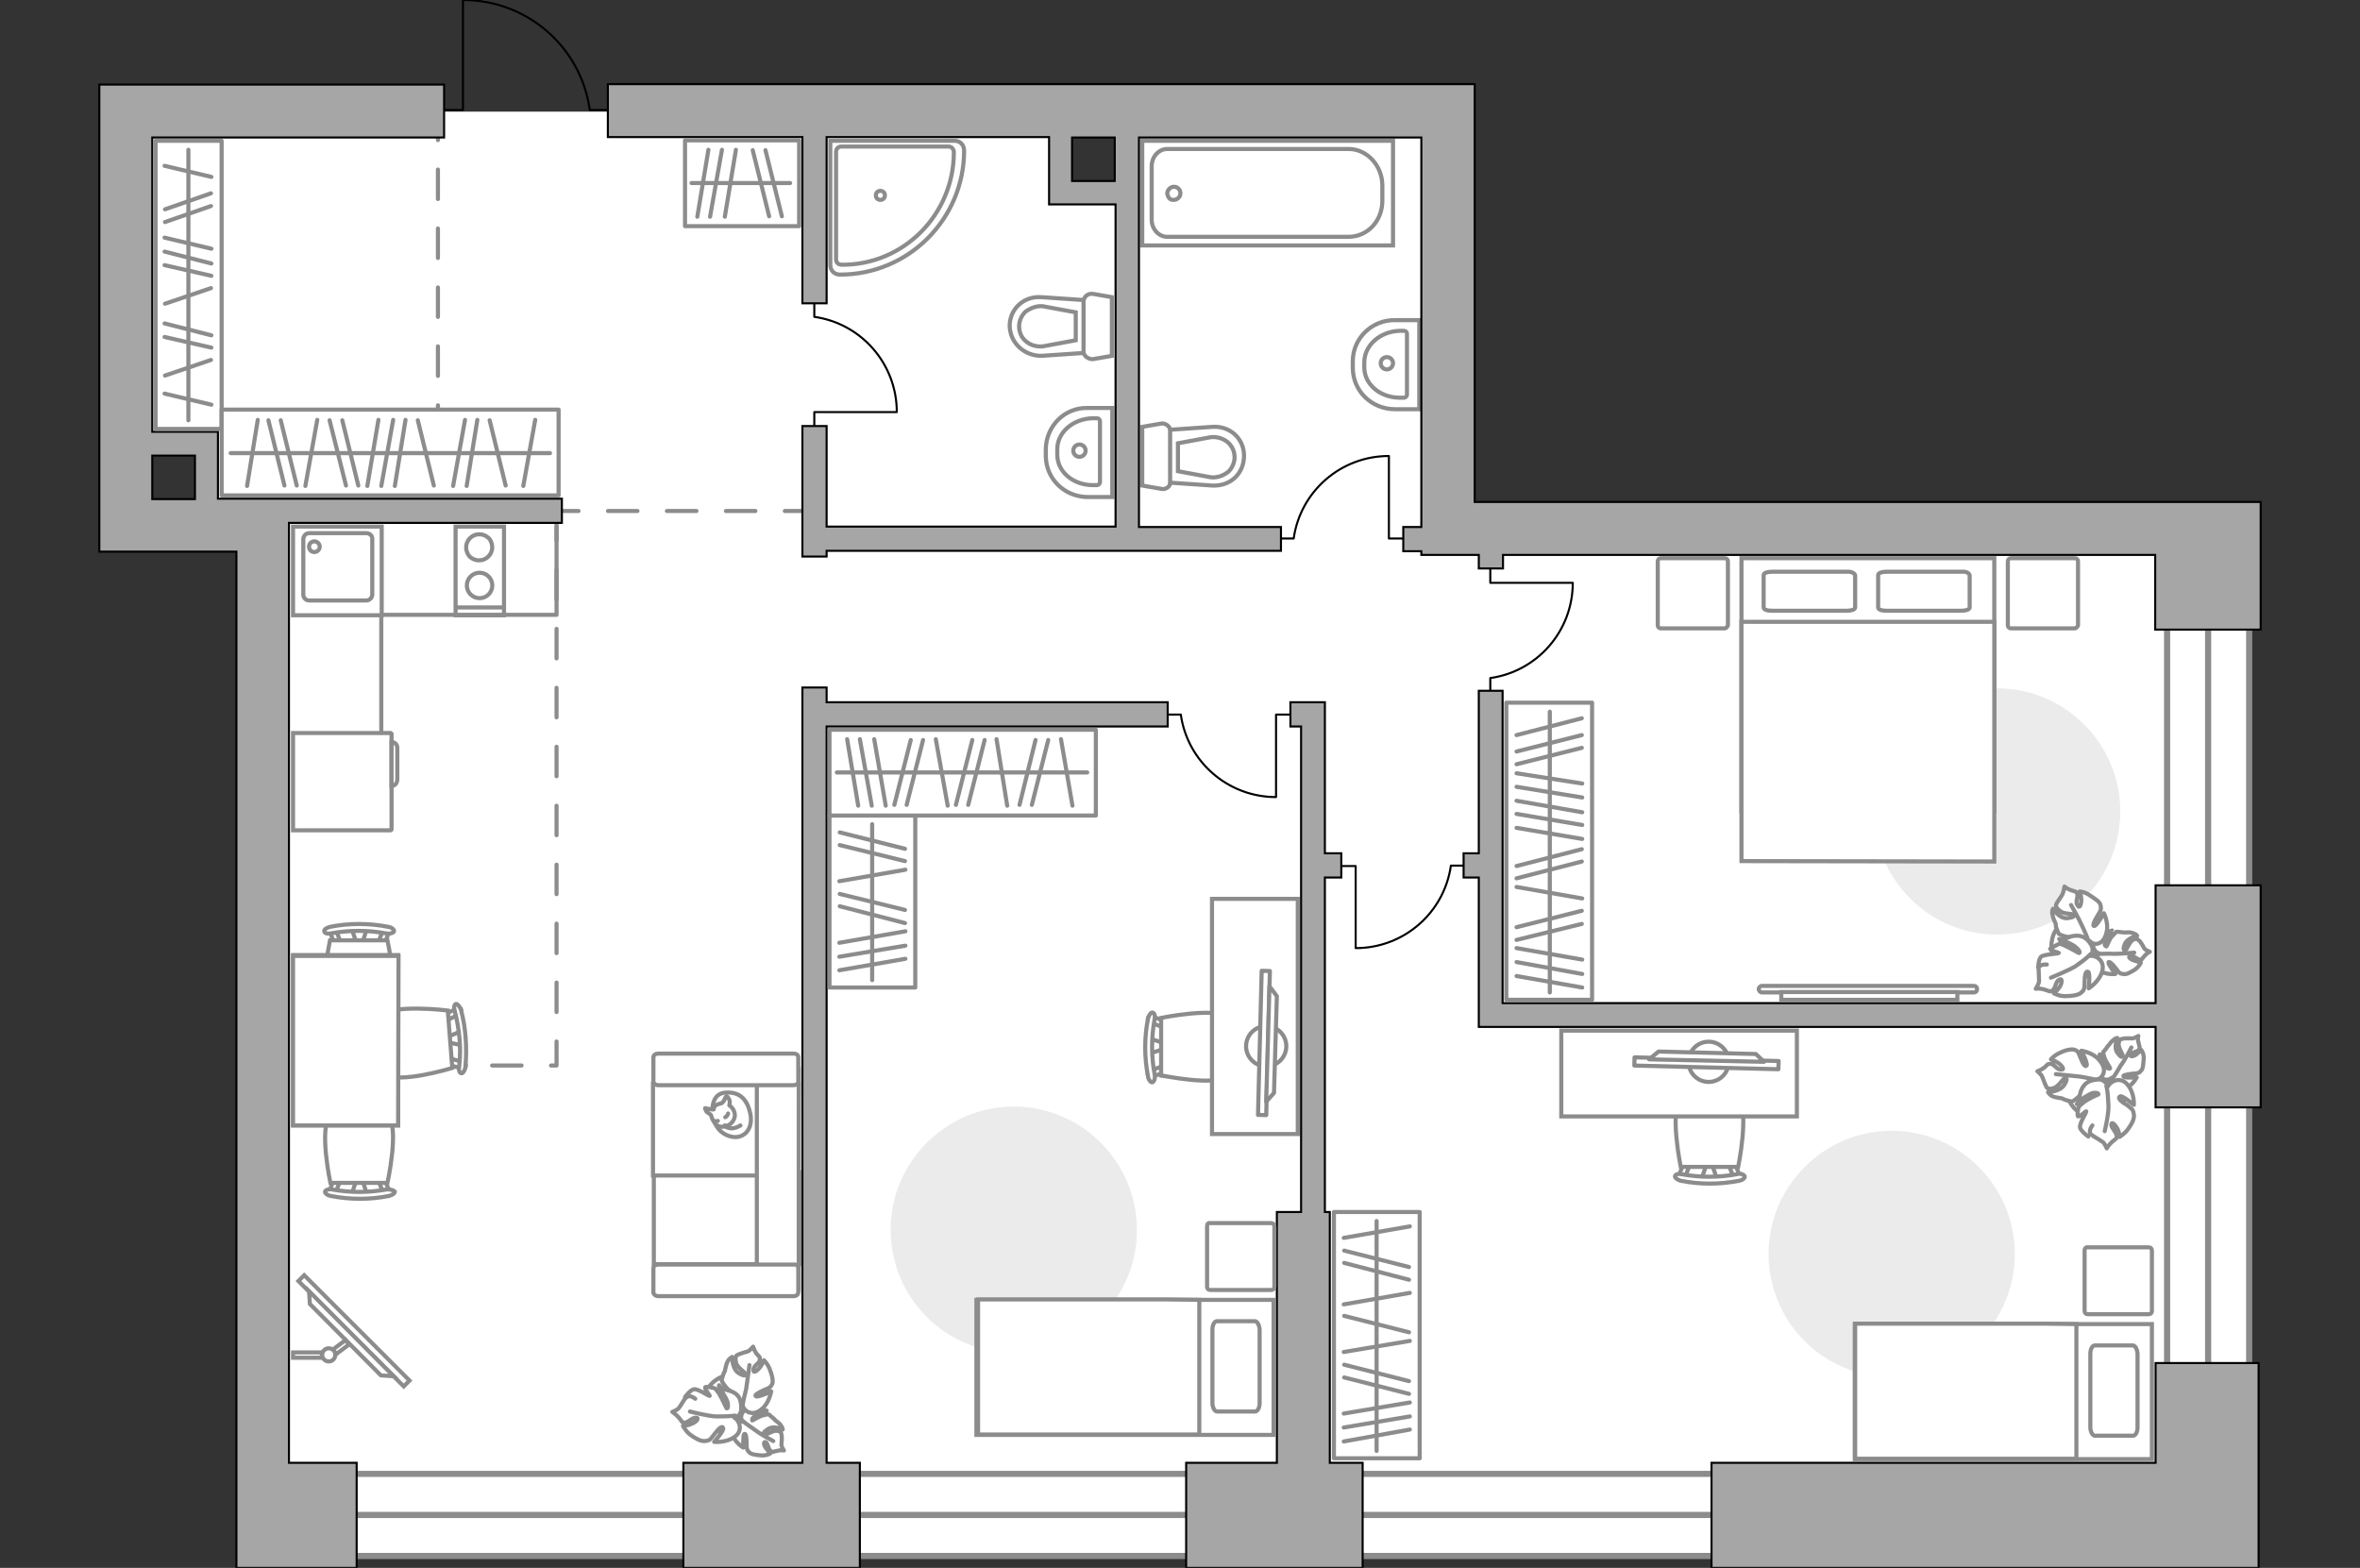 <?xml version="1.0" encoding="utf-8"?>
<!-- Generator: Adobe Illustrator 23.1.0, SVG Export Plug-In . SVG Version: 6.00 Build 0)  -->
<svg version="1.1" id="Слой_1" xmlns="http://www.w3.org/2000/svg" xmlns:xlink="http://www.w3.org/1999/xlink" x="0px" y="0px"
	 viewBox="0 0 575 382" style="enable-background:new 0 0 575 382;" xml:space="preserve">
<rect x="0" y="0" width="575" height="382" fill="#333333" stroke="none"/>
<style type="text/css">
	.st0{fill:#FFFFFF;}
	.st1{fill:#FFFFFF;stroke:#8C8C8C;stroke-width:1.5;stroke-linecap:round;stroke-miterlimit:10;}
	.st2{fill:none;stroke:#8C8C8C;stroke-width:1.5;stroke-linecap:round;stroke-miterlimit:10;}
	.st3{fill:none;stroke:#8C8C8C;stroke-linecap:round;stroke-linejoin:round;stroke-miterlimit:10;stroke-dasharray:7.181;}
	.st4{fill:none;stroke:#000000;stroke-width:0.5;stroke-linecap:round;stroke-linejoin:round;stroke-miterlimit:10;}
	.st5{fill:none;stroke:#8C8C8C;stroke-miterlimit:10;}
	.st6{fill:#FFFFFF;stroke:#8C8C8C;stroke-miterlimit:10;}
	.st7{fill:none;stroke:#8C8C8C;stroke-width:1;stroke-miterlimit:10.001;}
	.st8{fill:#A6A6A6;stroke:#000000;stroke-width:0.5;stroke-miterlimit:10;}
	.st9{fill:#FFFFFF;stroke:#8C8C8C;stroke-linecap:round;stroke-linejoin:round;stroke-miterlimit:10;}
	.st10{fill:none;stroke:#8C8C8C;stroke-linecap:round;stroke-linejoin:round;stroke-miterlimit:10;}
	.st11{fill:#EBEBEB;}
	.st12{fill:#FFFFFF;stroke:#8B8B8B;stroke-linecap:round;stroke-linejoin:round;stroke-miterlimit:10;}
	.st13{fill:#FFFFFF;stroke:#8B8B8B;stroke-width:1;stroke-linecap:round;stroke-linejoin:round;stroke-miterlimit:10.005;}
	.st14{fill:#FFFFFF;stroke:#8C8C8C;stroke-width:1;stroke-miterlimit:9.998;}
</style>
<g id="bg">
	<polygon class="st0" points="353,128.8 353,27.2 274.8,27.2 274.8,47 258.1,47 258.1,27.2 30.1,27.2 30.1,107.8 50.3,107.8 
		50.3,124.5 64,124.5 64,370.4 538.6,370.4 538.6,128.8 	"/>
</g>
<g id="windows">
	<rect x="64" y="359.1" class="st1" width="361.2" height="20"/>
	<line class="st2" x1="425.3" y1="369.1" x2="64" y2="369.1"/>
	<rect x="528" y="128.3" class="st1" width="20" height="251.2"/>
	<line class="st2" x1="538" y1="128.3" x2="538" y2="379.5"/>
</g>
<g id="plan">
	<line class="st3" x1="106.7" y1="120.3" x2="106.7" y2="32.9"/>
	<line class="st3" x1="198.4" y1="124.5" x2="136.9" y2="124.5"/>
	<polyline class="st3" points="135.6,124.5 135.6,259.6 64,259.6 	"/>
	<path class="st4" d="M148,26.8h-4.3C141.6,11.6,128.6,0,112.8,0v26.8h-4.6"/>
	<path class="st4" d="M284.5,174.1h3.2c1.6,11.4,11.4,20.1,23.2,20.1v-20.1h3.5"/>
	<path class="st4" d="M341.9,131.2h-3.5v-20.1c-11.8,0-21.6,8.7-23.2,20.1H312"/>
	<path class="st4" d="M363.1,168.4v-3.2c11.4-1.6,20.1-11.4,20.1-23.2h-20.1v-3.5"/>
	<path class="st4" d="M198.4,103.9v-3.5h20.1c0-11.8-8.7-21.6-20.1-23.2V74"/>
	<path class="st4" d="M326.8,211h3.5v20c11.8,0,21.6-8.7,23.2-20.1h3.2"/>
	<g>
		<rect x="278.3" y="34.3" class="st5" width="61.1" height="25.5"/>
		<path class="st5" d="M336.8,48.7v-3.5c0-4.8-3.7-8.9-8.2-8.9h-44.2c-2.1,0-3.8,1.9-3.8,4.2v13c0,2.3,1.7,4.2,3.8,4.2h44.1
			C333.3,57.7,336.9,53.7,336.8,48.7z"/>
		<path class="st5" d="M286,48.7c0.9,0,1.6-0.8,1.6-1.6c0-0.9-0.7-1.6-1.6-1.6c-0.8,0-1.6,0.8-1.6,1.6
			C284.5,48.1,285.1,48.8,286,48.7z"/>
	</g>
	<g>
		<path id="wc_4_" class="st6" d="M254,84.5"/>
		<g id="Group_26_4_">
			<path id="Vector_130_4_" class="st6" d="M264,85.6V73.5c0-1.2,1.1-2.1,2.3-1.9l4.6,0.8v14.3l-4.6,0.8
				C265.3,87.6,263.9,86.7,264,85.6z"/>
			<path id="Vector_131_4_" class="st6" d="M246,79.4c0-4.1,3.4-7.3,7.7-7l10.3,0.7V86l-10.3,0.7C249.6,86.7,246.1,83.6,246,79.4z"
				/>
			<path id="Vector_132_4_" class="st6" d="M262.1,76.1l-8.1-1.5c-1.4-0.1-2.8,0.4-4.1,1.3c-1,0.9-1.6,2.3-1.6,3.6s0.5,2.7,1.6,3.6
				c1.1,1,2.6,1.4,4.1,1.3l8.1-1.5V76.1z"/>
		</g>
	</g>
	<g>
		<path id="wc_1_" class="st6" d="M295.1,116.3"/>
		<g id="Group_26_1_">
			<path id="Vector_130_1_" class="st6" d="M282.9,119.1l-4.6-0.8V104l4.6-0.8c1-0.2,2.3,0.7,2.3,1.9v12.1
				C285.3,118.5,284,119.4,282.9,119.1z"/>
			<path id="Vector_131_1_" class="st6" d="M295.4,118.3l-10.3-0.7v-12.9l10.3-0.7c4.3-0.3,7.7,2.9,7.7,7
				C303.1,115.4,299.8,118.5,295.4,118.3z"/>
			<path id="Vector_132_1_" class="st6" d="M287,108v6.8l8.1,1.5c1.6,0.1,2.9-0.4,4.1-1.3c1-0.9,1.6-2.3,1.6-3.6
				c0-1.3-0.5-2.6-1.6-3.6c-1.2-1-2.6-1.4-4.1-1.3L287,108L287,108z"/>
		</g>
	</g>
	<g>
		<path id="Vector_134_2_" class="st6" d="M265.1,99.4h5.9v21.7h-5.9c-5.7,0-10.3-4.4-10.3-10.1v-1.6
			C254.9,103.8,259.4,99.2,265.1,99.4z"/>
		<path id="Vector_133_2_" class="st6" d="M266.3,101.9h0.9c0.5,0,0.8,0.3,0.8,0.7v14.9c0,0.3-0.3,0.7-0.8,0.7h-0.9
			c-4.9,0-8.7-3.3-8.7-7.4v-1.2C257.5,105.4,261.4,102,266.3,101.9z"/>
		<circle class="st6" cx="263" cy="109.8" r="1.5"/>
	</g>
	<g>
		<path id="Vector_134_1_" class="st6" d="M339.9,78h5.9v21.7h-5.9c-5.7,0-10.3-4.4-10.3-10.1V88C329.6,82.4,334.3,77.9,339.9,78z"
			/>
		<path id="Vector_133_1_" class="st6" d="M341.1,80.6h0.9c0.5,0,0.8,0.3,0.8,0.7v14.9c0,0.3-0.3,0.7-0.8,0.7h-0.9
			c-4.9,0-8.7-3.3-8.7-7.4v-1.2C332.4,84.1,336.3,80.7,341.1,80.6z"/>
		<circle class="st6" cx="337.9" cy="88.5" r="1.5"/>
	</g>
	<g>
		<g>
			<rect x="111" y="128.3" class="st5" width="11.8" height="21.6"/>
		</g>
		<line class="st5" x1="122.9" y1="148" x2="110.9" y2="148"/>
		
			<ellipse transform="matrix(0.16 -0.987 0.987 0.16 -42.602 235.203)" class="st7" cx="116.9" cy="142.6" rx="3.1" ry="3.1"/>
		<path class="st5" d="M118.2,130.5c-2.8-1.3-5.6,1.5-4.3,4.3c0.3,0.7,0.8,1.1,1.4,1.4c2.8,1.3,5.6-1.5,4.3-4.3
			C119.4,131.3,118.9,130.9,118.2,130.5z"/>
	</g>
	<g>
		<g>
			<rect x="71.4" y="128.3" class="st5" width="21.6" height="21.6"/>
		</g>
		<path class="st5" d="M89.3,129.9h-14c-0.8,0-1.4,0.7-1.4,1.5v13.5c0,0.8,0.7,1.4,1.4,1.4h14c0.7,0,1.4-0.7,1.4-1.4v-13.5
			C90.8,130.5,90,129.9,89.3,129.9z"/>
		<path class="st5" d="M76.6,134.5c-0.8,0-1.3-0.6-1.3-1.3c0-0.8,0.6-1.3,1.3-1.3s1.3,0.6,1.3,1.3S77.3,134.5,76.6,134.5z"/>
	</g>
	<g>
		<g>
			<polygon class="st8" points="195.5,356.4 166.5,356.4 166.5,382 209.5,382 209.5,356.4 201.4,356.4 201.4,177 284.5,177 
				284.5,171.1 201.4,171.1 201.4,167.5 195.5,167.5 			"/>
			<polygon class="st8" points="311.1,356.4 289,356.4 289,382 332,382 332,356.4 324,356.4 324,295.3 322.8,295.3 322.8,213.8 
				326.8,213.8 326.8,207.9 322.8,207.9 322.8,171.1 314.4,171.1 314.4,177 317,177 317,295.3 311.1,295.3 			"/>
			<path class="st8" d="M525.2,153.4h25.6v-31.1H359.3V20.5H148.1v12.9h18h29.4v40.5h5.9V33.4h54.2v16.4h16.2v78.5h-70.4v-24.5h-5.9
				v31.8h5.9v-1.4h110.7v-5.8h-34.6V33.5h68.8v94.9h-4.4v5.9h4.4v0.9h14v3.3h5.9v-3.3h158.9v18.2H525.2z M271.6,44.1h-10.4V33.5
				h10.4V44.1z"/>
			<polygon class="st8" points="525.2,332.1 525.2,356.4 417,356.4 417,382 550.3,382 550.3,332.1 			"/>
			<polygon class="st8" points="525.2,269.8 550.8,269.8 550.8,215.7 525.2,215.7 525.2,244.4 366.1,244.4 366.1,168.3 360.3,168.3 
				360.3,207.9 356.6,207.9 356.6,213.8 360.3,213.8 360.3,250.2 525.2,250.2 			"/>
			<path class="st8" d="M136.9,127.4v-5.9H53.1v-16.3h-16V33.5h71.1V20.6h-84v113.8h33.4V382h29.3v-25.6H70.4v-229
				C70.4,127.4,136.9,127.4,136.9,127.4z M47.5,121.6H37.1V111h10.4V121.6z"/>
		</g>
	</g>
	<g>
		<path class="st6" d="M234.9,36.7L234.9,36.7c0-1.4-1-2.4-2.3-2.4h-30.3v30.3c0,1.3,1,2.3,2.3,2.3h0.1
			C221.4,66.9,234.9,53.3,234.9,36.7z"/>
		<path class="st6" d="M232.4,37.1L232.4,37.1c0-0.7-0.5-1.4-1.3-1.4H205c-0.7,0-1.3,0.5-1.3,1.3v26.2c0,0.7,0.5,1.3,1.4,1.3l0,0
			C220.1,64.6,232.4,52.3,232.4,37.1z"/>
		<circle class="st6" cx="214.5" cy="47.6" r="1.1"/>
	</g>
</g>
<g id="furniture_1_">
	<g>
		<path id="Vector_8_1_" class="st6" d="M95.4,178.8v23.3c0,0.1-0.1,0.2-0.2,0.2H71.4v-23.7h23.8C95.3,178.7,95.4,178.8,95.4,178.8z
			"/>
		<path id="Vector_9_1_" class="st6" d="M95.4,191.5v-10.7c0.9,0,1.4,0.7,1.4,1.4v7.7C96.8,190.8,96.2,191.5,95.4,191.5z"/>
	</g>
	<g>
		<rect x="166.9" y="34.2" class="st9" width="27.8" height="20.9"/>
		<line class="st10" x1="176.6" y1="52.8" x2="179.3" y2="36.5"/>
		<line class="st10" x1="173" y1="52.8" x2="175.9" y2="36.5"/>
		<line class="st10" x1="169.9" y1="52.8" x2="172.6" y2="36.5"/>
		<line class="st10" x1="190.5" y1="52.7" x2="186.5" y2="36.6"/>
		<line class="st10" x1="187.4" y1="52.7" x2="183.4" y2="36.6"/>
		<line class="st10" x1="168.5" y1="44.6" x2="192.5" y2="44.6"/>
	</g>
	<g>
		<rect x="367" y="171.2" class="st9" width="20.9" height="72.4"/>
		<line class="st10" x1="385.5" y1="218.9" x2="369.5" y2="216.1"/>
		<line class="st10" x1="385.5" y1="204.4" x2="369.5" y2="201.7"/>
		<line class="st10" x1="385.5" y1="233.8" x2="369.5" y2="231"/>
		<line class="st10" x1="385.5" y1="237.3" x2="369.5" y2="234.4"/>
		<line class="st10" x1="385.5" y1="240.6" x2="369.5" y2="237.8"/>
		<line class="st10" x1="385.5" y1="194.3" x2="369.5" y2="191.7"/>
		<line class="st10" x1="385.5" y1="197.9" x2="369.5" y2="195.1"/>
		<line class="st10" x1="385.5" y1="201" x2="369.5" y2="198.3"/>
		<line class="st10" x1="385.4" y1="221.9" x2="369.5" y2="225.9"/>
		<line class="st10" x1="385.4" y1="225.1" x2="369.5" y2="229"/>
		<line class="st10" x1="385.4" y1="206.9" x2="369.5" y2="211"/>
		<line class="st10" x1="385.4" y1="209.9" x2="369.5" y2="214"/>
		<line class="st10" x1="385.5" y1="190.9" x2="369.5" y2="188.4"/>
		<line class="st10" x1="385.4" y1="179.1" x2="369.5" y2="183.1"/>
		<line class="st10" x1="385.4" y1="175" x2="369.5" y2="179.1"/>
		<line class="st10" x1="385.4" y1="182.2" x2="369.5" y2="186.2"/>
		<line class="st10" x1="377.6" y1="241.8" x2="377.6" y2="173.4"/>
	</g>
	<g>
		<rect x="37.9" y="34.3" class="st9" width="16.1" height="70.2"/>
		<line class="st10" x1="45.9" y1="102.4" x2="45.9" y2="36.5"/>
		<line class="st10" x1="51.5" y1="98.6" x2="40.1" y2="95.9"/>
		<line class="st10" x1="51.5" y1="43.1" x2="40.1" y2="40.4"/>
		<line class="st10" x1="51.5" y1="60.6" x2="40.1" y2="57.9"/>
		<line class="st10" x1="51.5" y1="64.2" x2="40.1" y2="61.3"/>
		<line class="st10" x1="51.5" y1="67.2" x2="40.1" y2="64.6"/>
		<line class="st10" x1="51.4" y1="47.1" x2="40.2" y2="51"/>
		<line class="st10" x1="51.4" y1="50.2" x2="40.2" y2="54.1"/>
		<line class="st10" x1="51.4" y1="70.2" x2="40.2" y2="74"/>
		<line class="st10" x1="51.5" y1="81.7" x2="40.1" y2="78.8"/>
		<line class="st10" x1="51.5" y1="84.7" x2="40.1" y2="82.1"/>
		<line class="st10" x1="51.4" y1="87.7" x2="40.2" y2="91.5"/>
	</g>
	<g>
		<rect x="202.1" y="198.7" class="st9" width="20.9" height="41.9"/>
		<line class="st10" x1="220.6" y1="211.9" x2="204.5" y2="214.7"/>
		<line class="st10" x1="220.6" y1="226.9" x2="204.5" y2="229.7"/>
		<line class="st10" x1="220.6" y1="230.4" x2="204.5" y2="233.1"/>
		<line class="st10" x1="220.6" y1="233.6" x2="204.5" y2="236.4"/>
		<line class="st10" x1="220.5" y1="221.7" x2="204.6" y2="217.8"/>
		<line class="st10" x1="220.5" y1="224.9" x2="204.6" y2="220.8"/>
		<line class="st10" x1="220.5" y1="206.8" x2="204.6" y2="202.8"/>
		<line class="st10" x1="220.5" y1="209.8" x2="204.6" y2="205.9"/>
		<line class="st10" x1="212.5" y1="200.8" x2="212.5" y2="238.8"/>
	</g>
	<g>
		<rect x="325" y="295.3" class="st9" width="20.9" height="60"/>
		<line class="st10" x1="343.5" y1="326.7" x2="327.4" y2="329.4"/>
		<line class="st10" x1="343.5" y1="315" x2="327.4" y2="317.8"/>
		<line class="st10" x1="343.5" y1="341.7" x2="327.4" y2="344.4"/>
		<line class="st10" x1="343.5" y1="345.1" x2="327.4" y2="347.8"/>
		<line class="st10" x1="343.5" y1="348.3" x2="327.4" y2="351.2"/>
		<line class="st10" x1="343.3" y1="336.5" x2="327.5" y2="332.5"/>
		<line class="st10" x1="343.3" y1="339.6" x2="327.5" y2="335.6"/>
		<line class="st10" x1="343.5" y1="298.8" x2="327.4" y2="301.6"/>
		<line class="st10" x1="343.3" y1="308.7" x2="327.5" y2="304.7"/>
		<line class="st10" x1="343.3" y1="311.8" x2="327.5" y2="307.7"/>
		<line class="st10" x1="343.3" y1="324.6" x2="327.5" y2="320.6"/>
		<line class="st10" x1="335.4" y1="297.5" x2="335.4" y2="353.5"/>
	</g>
	<g>
		<rect x="202.1" y="177.8" class="st9" width="64.9" height="20.9"/>
		<line class="st10" x1="230.9" y1="196.3" x2="228" y2="180.1"/>
		<line class="st10" x1="245.4" y1="196.3" x2="242.8" y2="180.1"/>
		<line class="st10" x1="215.8" y1="196.3" x2="213" y2="180.1"/>
		<line class="st10" x1="212.4" y1="196.3" x2="209.5" y2="180.1"/>
		<line class="st10" x1="209.1" y1="196.3" x2="206.4" y2="180.1"/>
		<line class="st10" x1="220.9" y1="196.1" x2="224.9" y2="180.3"/>
		<line class="st10" x1="217.9" y1="196.1" x2="221.9" y2="180.3"/>
		<line class="st10" x1="261.3" y1="196.3" x2="258.5" y2="180.1"/>
		<line class="st10" x1="251.4" y1="196.1" x2="255.4" y2="180.3"/>
		<line class="st10" x1="248.4" y1="196.1" x2="252.3" y2="180.3"/>
		<line class="st10" x1="235.9" y1="196.1" x2="239.9" y2="180.3"/>
		<line class="st10" x1="232.9" y1="196.1" x2="236.9" y2="180.3"/>
		<line class="st10" x1="264.9" y1="188.2" x2="203.9" y2="188.2"/>
	</g>
	<g id="Режим_изоляции_1_">
		<g>
			<g id="Group_2_7_">
				<g id="Group_3_7_">
					<path id="Vector_10_7_" class="st6" d="M89.4,226.3l-1.3,3.9H87l-1.3-3.9H89.4z"/>
				</g>
				<g id="Group_4_7_">
					<path id="Vector_11_7_" class="st6" d="M82.1,230.2c-0.3,0-0.7-0.1-0.7-0.5l-1.2-3.1c-0.1-0.2,0.1-0.6,0.6-0.7
						c0.5-0.1,0.8,0.1,0.9,0.3l1.2,3.1c0.1,0.2-0.1,0.6-0.6,0.7C82.1,230.2,82.1,230.2,82.1,230.2z"/>
				</g>
				<g id="Group_5_7_">
					<path id="Vector_12_7_" class="st6" d="M93,230.2c-0.1,0-0.1,0-0.2,0c-0.5,0-0.7-0.3-0.6-0.7l1.2-3.1c0.1-0.2,0.6-0.5,0.9-0.3
						c0.5,0,0.7,0.3,0.6,0.7l-1.2,3.1C93.7,229.9,93.3,230.2,93,230.2z"/>
				</g>
				<path id="Vector_13_7_" class="st6" d="M94.4,245.6c-2.4,2.5-11.6,2.5-14,0c-2.9-2.8,0-16.5,0-16.5h14
					C94.4,229.1,97.4,242.7,94.4,245.6z"/>
				<path id="Vector_14_7_" class="st6" d="M94,227.4c-4.4-0.8-8.9-0.8-13.3,0c-0.9,0.2-1.6,0-1.7-0.5s0.7-0.9,1.5-1.1
					c4.5-0.9,9.4-0.9,14,0c0.9,0.1,1.6,0.7,1.5,1.1S95,227.6,94,227.4z"/>
			</g>
			<g id="Group_2_6_">
				<g id="Group_3_6_">
					<path id="Vector_10_6_" class="st6" d="M85.7,290.9L87,287h1.1l1.3,3.9H85.7z"/>
				</g>
				<g id="Group_4_6_">
					<path id="Vector_11_6_" class="st6" d="M82.2,287.2c0.5,0.1,0.7,0.3,0.6,0.7l-1.2,3.1c0,0.2-0.5,0.5-0.9,0.3s-0.7-0.3-0.6-0.7
						l1.2-3.1c0-0.2,0.3-0.5,0.7-0.5C82.1,287.1,82.1,287.1,82.2,287.2z"/>
				</g>
				<g id="Group_5_6_">
					<path id="Vector_12_6_" class="st6" d="M93.8,287.5l1.2,3.1c0.1,0.3-0.1,0.6-0.6,0.7s-0.9,0-0.9-0.3l-1.2-3.1
						c-0.1-0.3,0.1-0.6,0.6-0.7c0.1,0,0.1,0,0.2,0C93.3,287.1,93.7,287.3,93.8,287.5z"/>
				</g>
				<path id="Vector_13_6_" class="st6" d="M94.4,288.2H80.5c0,0-2.9-13.5,0-16.5c2.4-2.5,11.5-2.5,14,0
					C97.4,274.6,94.4,288.2,94.4,288.2z"/>
				<path id="Vector_14_6_" class="st6" d="M96.2,290.3c0,0.5-0.7,0.9-1.5,1.1c-4.6,0.9-9.4,0.9-14,0c-0.9-0.1-1.6-0.7-1.5-1.1
					c0-0.3,0.9-0.7,1.7-0.5c4.4,0.8,8.9,0.8,13.3,0C95,289.7,95.9,290,96.2,290.3z"/>
			</g>
			<g id="Group_2_2_">
				<g id="Group_3_2_">
					<path id="Vector_10_2_" class="st6" d="M112.6,254.7l-4.1-0.9l-0.1-0.9l3.8-1.6L112.6,254.7z"/>
				</g>
				<g id="Group_4_2_">
					<path id="Vector_11_2_" class="st6" d="M108.2,247.8c0-0.3,0.1-0.7,0.5-0.8l3-1.5c0.2-0.1,0.6,0.1,0.7,0.6
						c0.1,0.3-0.1,0.8-0.3,0.9l-3,1.5c-0.2,0.1-0.6-0.1-0.7-0.6C108.2,247.9,108.2,247.8,108.2,247.8z"/>
				</g>
				<g id="Group_5_2_">
					<path id="Vector_12_2_" class="st6" d="M109,258.8c0-0.1,0-0.1,0-0.2c0.1-0.5,0.3-0.8,0.7-0.7l3.3,0.9c0.3,0.1,0.6,0.6,0.5,0.9
						c-0.1,0.5-0.3,0.8-0.7,0.7l-3.3-0.9C109.2,259.4,109,259,109,258.8z"/>
				</g>
				<path id="Vector_13_2_" class="st6" d="M93.7,261.6c-2.6-2.3-3.4-11.4-1.1-14c2.6-3.1,16.5-1.4,16.5-1.4l1.1,14
					C110.2,260.2,96.8,264.3,93.7,261.6z"/>
				<path id="Vector_14_2_" class="st6" d="M111.9,259.6c0.5-4.4,0-8.9-1.1-13.3c-0.3-0.9-0.1-1.6,0.3-1.7c0.3-0.1,0.9,0.6,1.2,1.4
					c1.2,4.4,1.5,9.3,1.1,13.9c-0.1,0.9-0.6,1.6-0.9,1.6C111.9,261.5,111.7,260.7,111.9,259.6z"/>
			</g>
			<g>
				<path id="Vector_35_2_" class="st6" d="M71.4,232.7H97v41.5H76.3h-4.9V232.7L71.4,232.7z"/>
				<path class="st6" d="M97.1,232.9H71.4v41.3H97L97.1,232.9L97.1,232.9z"/>
			</g>
		</g>
	</g>
	<g>
		<path id="Vector_55_1_" class="st6" d="M159.3,308v-22.4h35.5V308H159.3z"/>
		<path id="Vector_56_1_" class="st6" d="M194.5,286.4h-35.4V264h35.5L194.5,286.4C194.6,286.4,194.5,286.4,194.5,286.4z"/>
		<path id="Vector_57_1_" class="st6" d="M184.4,260.5h10.2V314l-10.2-2.1V260.5z"/>
		<path id="Vector_58_1_" class="st6" d="M194.5,309v5.9c0,0.6-0.6,0.9-1.2,0.9h-32.9c-0.7,0-1.2-0.5-1.2-0.9V309
			c0-0.6,0.6-0.9,1.2-0.9h32.9C194.1,308,194.5,308.4,194.5,309z"/>
		<path id="Vector_59_1_" class="st6" d="M194.5,257.6v5.9c0,0.6-0.6,0.9-1.2,0.9h-32.9c-0.7,0-1.2-0.5-1.2-0.9v-5.9
			c0-0.6,0.6-0.9,1.2-0.9h32.9C194.1,256.7,194.5,257.1,194.5,257.6z"/>
		<g>
			<path class="st9" d="M178.1,276.9c2.6,0.7,5.3-1.2,4.8-5.1c-0.7-3.9-2.6-5.8-6-5.6c-3.4,0.1-3.3,3.9-3.3,3.9
				C173.5,273.9,175.4,276.3,178.1,276.9z"/>
			<path class="st9" d="M173.9,270.3c-0.3,0.1-2.1-0.3-2.1-0.3s-0.1,0,0.2,0.6c0.2,0.6,1.2,0.7,1.3,1.3s0.7,1.7,1.3,2.2
				c0.7,0.6,1.9,0.5,2.7,0.1c0.8-0.2,2-1.6,1.7-2.9c-0.2-1.3-1.3-2-1.3-2s0,0,0.1-0.6c0.1-0.9-0.7-1.6-0.7-1.6s-0.2-0.2-0.5,0.6
				c-0.2,0.7-0.8,1.1-0.8,1.1C173.8,269.2,173.9,270,173.9,270.3z"/>
			<path class="st9" d="M177.4,271.3c-0.2,0.7-0.7,0.9-0.7,0.9"/>
			<path class="st9" d="M174,273.1c0.5,0.2,0.9,0,0.9,0"/>
			<path class="st10" d="M180.4,274.2c0,0-1.2,0.8-2.3,0.7c-1.3-0.1-1.5-0.7-1.5-0.7"/>
		</g>
	</g>
	<path id="Vector_4_" class="st11" d="M486.6,227.7c-16.6,0-30-13.5-30-30c0-16.6,13.5-30,30-30s30,13.5,30,30
		C516.5,214.4,503.2,227.7,486.6,227.7z"/>
	<path id="Vector_3_" class="st11" d="M460.8,335.5c-16.6,0-29.9-13.5-29.9-30s13.5-30,30-30s30,13.5,30,30
		C490.9,322.1,477.4,335.5,460.8,335.5z"/>
	<g>
		<path id="Vector_5_5_" class="st6" d="M505.5,153.1H490c-0.5,0-0.8-0.3-0.8-0.8v-15.5c0-0.5,0.3-0.8,0.8-0.8h15.5
			c0.5,0,0.8,0.3,0.8,0.8v15.5C506.3,152.6,505.8,153.1,505.5,153.1z"/>
		<path id="Vector_5_4_" class="st6" d="M420.3,153.1h-15.6c-0.5,0-0.8-0.3-0.8-0.8v-15.5c0-0.5,0.3-0.8,0.8-0.8h15.5
			c0.5,0,0.8,0.3,0.8,0.8v15.5C421,152.6,420.5,153.1,420.3,153.1z"/>
	</g>
	<g>
		<path id="Vector_60_5_" class="st6" d="M515.8,259.8c-3-2.7-7.6-2.7-10.3,0.4c-2.7,3-2.7,7.6,0.4,10.3c2.9,2.7,7.6,2.7,10.3-0.4
			C519,267.3,518.8,262.7,515.8,259.8z"/>
		<path class="st9" d="M514.5,262.6c0,0-0.9,0.9-2.2,0.2c-1.2-0.8-2.2-1.8-1.5-3.8c0.9-2.1,0.8-2.1,0.8-2.1s0.8,2.1,1.4,2.9
			c0.9,0.9,1,0.5,1.1,0.5c0.1-0.2-1.2-1.8-1.4-2.8c-0.3-0.9-0.3-1.1-0.3-1.1s1.1-1.3,1.1-1.5c0.3-0.1,0.7-1,1.4-1.5
			c0.5-0.5,1-0.5,1-0.5s-1,2.3,0,3.6c1,1.4,1.2,1,1.3,0.7c0-0.3-0.9-1.7-1-2.6c0-0.9,0.2-1.4,0.9-1.5c0.6-0.2,1.9-0.1,2.4-0.1
			s1.5-0.6,1.5-0.6s-0.3,0.7,0.1,1.8c0.1,0.9,0.4,0.8,0.1,1.5c-0.4,0.6-1.7,0.6-2.1,1.2c-0.3,0.7,0.8,0.5,1.4,0
			c0.7-0.6,1.2-1.1,1.2-1.1s0.7,0.9,0.6,2.1c-0.1,1.2-0.1,2.6-0.7,3c-0.4,0.5-0.5,0.6-2.1,0.7c-1.5,0.2-2.4,0.4-2.1,0.7
			c0.2,0.4,3.2,0.2,3.2,0.2s-1.2,2.3-3.1,2.8C515.7,265.7,514.7,263.9,514.5,262.6z"/>
		<path class="st10" d="M519.3,255.2c0,0-1.5,3-2.6,4.4c-0.5,0.8-1.4,2.5-2,3.1c-0.5,0.9-1.5,1.7-2.6,2.2"/>
		<path class="st9" d="M510.8,263.1c0,0,1.3,0.5,1.1,2.2c-0.3,1.7-0.9,3.2-3.3,3.4c-2.4,0.3-2.6,0.3-2.6,0.3s1.9-1.6,2.5-2.9
			c0.6-1.1,0-1.4,0-1.4c-0.2,0-1.3,2.1-2.4,2.8c-0.9,0.8-1.3,0.9-1.3,0.9s-1.8-0.4-2.2-0.7c-0.3-0.2-1.6-0.2-2.5-0.6
			c-0.7-0.3-1.1-1-1.1-1s2.8-0.1,3.9-1.7c1.1-1.7,0.5-1.9,0.1-1.7c-0.3,0.1-1.4,1.9-2.4,2.3c-0.9,0.4-1.6,0.3-1.9,0
			c-0.2-0.3-0.9-2-1.1-2.6s-1.2-1.4-1.2-1.4s0.7-0.2,1.7-0.9c0.9-0.8,0.6-0.9,1.6-0.9c0.9,0.1,1.4,1.5,2.5,1.4
			c0.9,0.1,0.3-0.9-0.7-1.6c-0.9-0.6-1.8-0.9-1.8-0.9s0.7-0.9,2-1.5c1.3-0.7,2.6-1,3.5-0.9c0.9,0.3,1,0.2,1.7,2
			c0.6,1.6,1.2,2.4,1.5,1.9c0.3-0.6-1.3-3.6-1.3-3.6s2.8,0.4,4.3,2.2C513.7,260.7,512.3,262.7,510.8,263.1z"/>
		<path class="st10" d="M500.9,261.7c0,0,3.9,0.4,5.8,0.6c1.1,0.1,3.3,0.7,4.4,0.8c1.2,0.2,2.6,0.9,3.5,1.7"/>
		<g>
			<path class="st9" d="M509.8,274.2c-0.7,0.9-0.8,1.8-0.3,2.2c0.4,0.4,2.1,1.3,2.6,1.7c0.6,0.2,1.2,1.7,1.2,1.7s0.4-0.8,1.3-1.6
				c0.9-0.8,1.2-0.7,1.1-1.5c-0.1-0.9-1.3-1.9-1.3-2.7c0.1-0.9,1,0.1,1.5,1c0.5,1,0.5,2,0.5,2s1.2-0.7,2-1.8
				c0.9-1.2,1.7-2.6,1.5-3.7s-0.2-1.1-1.7-2.3c-1.6-0.9-2.4-1.8-1.6-2.1c0.6-0.2,3.3,2.1,3.3,2.1s0.2-3-1.6-5
				c-1.7-2-4.1-0.8-4.7,0.5c0,0-0.5-1.6-2.2-1.7c-1.9,0.1-3.5,0.5-4.4,2.8c-0.7,2.5-0.7,2.6-0.7,2.6s2.3-1.7,3.6-2.1
				c1.4-0.2,1.5,0.3,1.3,0.4c-0.2,0-2.6,1.1-3.7,2s-1.1,1.1-1.1,1.1s-0.4,1.9-0.1,2.2c0.6,0.1,2-1.5,2-1.2c0.1,0.2-1.8,3-1.5,4
				c0.3,0.9,2,2.1,2,2.1"/>
			<path class="st10" d="M512.8,275.6c0,0,1.1-4.6,0.9-6.5c-0.1-1.2-0.1-3.1-0.5-4.5"/>
		</g>
	</g>
	<g>
		<path id="Vector_60_4_" class="st6" d="M183.9,347.4c2.7-2.9,2.9-7.4,0-10.4c-2.9-2.7-7.4-2.9-10.4,0c-2.8,2.8-2.9,7.4,0,10.4
			C176.3,350.5,180.9,350.4,183.9,347.4z"/>
		<path class="st9" d="M181,346.4c0,0-0.9-0.9-0.1-2.2c0.8-1.2,1.9-2.2,3.8-1.3c2,0.8,2.1,0.8,2.1,0.8s-2.1,0.6-2.9,1.3
			c-0.9,0.8-0.6,0.9-0.6,1.1c0.1,0,1.9-1.2,2.8-1.3c1.1-0.3,1.2-0.2,1.2-0.2s1.3,1.1,1.4,1.2c0.1,0.3,1.1,0.8,1.5,1.4
			c0.5,0.6,0.5,1.1,0.5,1.1s-2.2-1.1-3.6-0.1c-1.4,0.9-1.1,1.2-0.8,1.3c0.5,0.1,1.9-0.9,2.7-0.9c0.9,0,1.3,0.2,1.4,0.9
			c0.2,0.6,0,2,0,2.4c-0.1,0.5,0.6,1.5,0.6,1.5s-0.7-0.2-1.7,0.1c-0.9,0.1-0.9,0.5-1.5,0c-0.6-0.3-0.6-1.6-1.2-2.1
			c-0.7-0.3-0.5,0.8,0,1.4c0.6,0.8,1.1,1.3,1.1,1.3s-0.9,0.6-2.2,0.5c-1.2-0.1-2.5-0.2-3-0.8c-0.5-0.6-0.6-0.7-0.6-2.2
			c0-1.6-0.2-2.5-0.6-2.2c-0.3,0.3-0.2,3.3-0.2,3.3s-2.2-1.3-2.7-3.4C178.1,347,180,346.1,181,346.4z"/>
		<path class="st10" d="M188.4,351.1c0,0-2.9-1.5-4.3-2.6c-0.8-0.6-2.4-1.6-3-2.2c-0.9-0.6-1.5-1.6-2.1-2.6"/>
		<path class="st9" d="M180.9,342.4c0,0-0.6,1.3-2.3,1.1c-1.6-0.3-3-1.1-3.3-3.5c-0.2-2.4-0.1-2.5-0.1-2.5s1.5,2,2.8,2.6
			c1.1,0.6,1.4,0,1.4,0c0-0.1-2.1-1.4-2.8-2.5c-0.7-0.9-0.8-1.3-0.8-1.3s0.5-1.9,0.8-2.2c0.1-0.3,0.2-1.5,0.7-2.4
			c0.3-0.7,1.1-1.1,1.1-1.1s-0.1,2.8,1.5,3.9c1.6,1,1.9,0.6,1.7,0.1c-0.1-0.2-1.9-1.4-2.2-2.4c-0.3-0.9-0.2-1.7,0.1-2
			c0.3-0.2,2.1-0.8,2.6-0.9s1.4-1.2,1.4-1.2s0.2,0.8,0.8,1.7c0.8,0.9,0.9,0.7,0.8,1.6s-1.6,1.3-1.5,2.4c-0.1,0.9,0.9,0.2,1.6-0.7
			c0.6-0.8,0.9-1.7,0.9-1.7s0.9,0.8,1.4,2.1c0.6,1.4,0.9,2.8,0.7,3.6c-0.5,0.8-0.3,0.9-2.1,1.6c-1.6,0.7-2.4,1.3-1.9,1.5
			c0.6,0.3,3.7-1.2,3.7-1.2s-0.5,2.9-2.3,4.3C183.3,345.3,181.3,343.8,180.9,342.4z"/>
		<path class="st10" d="M182.6,332.6c0,0-0.5,3.9-0.8,5.8c-0.3,1.1-0.8,3.3-0.9,4.3c-0.3,1.3-0.9,2.6-1.9,3.5"/>
		<g>
			<path class="st9" d="M169.4,340.8c-0.9-0.7-1.7-0.8-2.2-0.3c-0.5,0.3-1.3,2-1.7,2.4c-0.3,0.6-1.7,1.1-1.7,1.1s0.8,0.5,1.6,1.4
				s0.6,1.2,1.4,1.2c0.9,0,1.9-1.3,2.8-1.2c0.9,0.1,0,1.1-1.1,1.5c-1.1,0.5-2.1,0.5-2.1,0.5s0.6,1.2,1.7,2.1
				c1.2,0.9,2.6,1.7,3.6,1.6s1.2-0.1,2.3-1.6s2-2.3,2.2-1.5c0.2,0.6-2.2,3.3-2.2,3.3s3,0.3,5.1-1.3c2.1-1.6,0.9-4.1-0.2-4.6
				c0,0,1.6-0.2,1.7-2.1c0-2-0.3-3.6-2.7-4.4c-2.5-0.7-2.6-0.8-2.6-0.8s1.6,2.3,2,3.6c0.2,1.5-0.1,1.5-0.3,1.4
				c-0.1-0.1-1.1-2.5-1.9-3.7s-1.1-1.2-1.1-1.2s-2-0.5-2.2-0.2c-0.1,0.6,1.3,2.1,1.1,2.1c-0.2,0.1-3-1.9-3.9-1.6
				c-0.9,0.2-2.1,1.9-2.1,1.9"/>
			<path class="st10" d="M168.1,343.9c0,0,4.6,1.2,6.5,1.2c1.2,0,3,0,4.5-0.2"/>
		</g>
	</g>
	<g>
		<path id="Vector_60_3_" class="st6" d="M514.4,231.7c0.5-4-2-7.9-6.1-8.4c-4-0.5-7.9,2-8.4,6.1c-0.7,3.9,2,7.9,6.1,8.4
			C510.1,238.7,513.7,235.8,514.4,231.7z"/>
		<path class="st9" d="M511.5,232.3c0,0-1.2-0.2-1.5-1.7c0-1.4,0.3-2.7,2.4-3.3c2.2-0.5,2.2-0.6,2.2-0.6s-1.4,1.7-1.7,2.8
			s0.2,0.9,0.3,1.1c0.2-0.1,0.8-2.1,1.6-2.7c0.7-0.8,0.9-0.9,0.9-0.9s1.9,0.2,2,0.2c0.3,0,1.3-0.2,2.1,0.2c0.7,0.2,0.9,0.6,0.9,0.6
			s-2.4,0.5-3,2c-0.6,1.6-0.1,1.6,0.2,1.5c0.2-0.1,0.9-1.8,1.5-2.3s1.2-0.6,1.7-0.1c0.5,0.3,1.1,1.6,1.3,1.9
			c0.3,0.5,1.4,0.9,1.4,0.9s-0.6,0.2-1.3,1c-0.7,0.7-0.4,0.9-1.2,0.9c-0.6,0-1.3-1-2.2-1c-0.8,0.3-0.1,0.9,0.8,1.2
			c0.9,0.3,1.7,0.5,1.7,0.5s-0.3,0.9-1.4,1.7c-1.1,0.7-2.1,1.3-2.9,1.1c-0.9-0.1-0.9-0.2-1.8-1.4c-0.9-1.2-1.7-1.8-1.8-1.4
			c-0.1,0.4,1.7,2.8,1.7,2.8s-2.5,0.3-4.1-1C509.5,234.8,510.4,233.1,511.5,232.3z"/>
		<path class="st10" d="M520,232.1c0,0-3.3,0.3-4.9,0.3c-0.9-0.1-2.8,0-3.8,0c-1,0.1-2.2-0.4-3.2-0.9"/>
		<path class="st9" d="M509.2,229.3c0,0,0.3,1.4-1.2,2.3c-1.5,0.8-3.1,0.9-4.7-0.9c-1.6-1.8-1.6-1.9-1.6-1.9s2.5,0.9,3.9,0.5
			c1.3,0,1.2-0.8,1.2-0.8c-0.1-0.1-2.6,0-3.8-0.4c-1.1-0.3-1.4-0.6-1.4-0.6s-0.9-1.8-0.7-2.3c0-0.2-0.7-1.3-0.8-2.3
			c-0.3-0.8,0.1-1.5,0.1-1.5s1.5,2.5,3.5,2.3c2.1-0.2,1.8-0.9,1.4-0.9c-0.2-0.2-2.4-0.1-3.1-0.8c-0.9-0.6-1.2-1.2-1-1.7
			c0.1-0.4,1.2-1.8,1.5-2.4s0.5-1.9,0.5-1.9s0.5,0.5,1.6,0.9s1.1,0.1,1.5,0.9c0.3,0.8-0.6,2,0.1,2.8c0.5,0.9,0.9-0.3,0.9-1.4
			c0-0.9-0.4-2-0.4-2s1.1,0,2.4,0.9c1.2,0.8,2.6,1.6,2.7,2.5c0.1,0.8,0.3,0.9-0.8,2.6c-1,1.6-1.2,2.5-0.7,2.4
			c0.6-0.1,2.3-3.1,2.3-3.1s1.3,2.6,0.6,4.8C512.5,230.4,510,230.4,509.2,229.3z"/>
		<path class="st10" d="M504.6,220.5c0,0,1.9,3.3,2.7,5.1c0.5,1,1.4,3.1,1.7,4.1c0.5,1.2,0.8,2.6,0.6,3.9"/>
		<g>
			<path class="st9" d="M498.7,235c-1.1-0.1-2,0.3-2,0.9c0,0.6,0.1,2.4,0.1,3c0.1,0.7-0.8,2-0.8,2s0.8-0.2,2.1,0.2
				c1.2,0.3,1.3,0.7,2,0.2c0.8-0.6,0.7-2.2,1.6-2.6c0.9-0.5,0.7,0.9,0.1,1.8c-0.6,0.9-1.4,1.5-1.4,1.5s1.2,0.7,2.7,0.7
				c1.6,0,3.2-0.2,3.9-0.8s0.9-0.8,0.9-2.6s0.3-2.9,0.9-2.5c0.5,0.4,0.1,4,0.1,4s2.6-1.6,3.3-4.2c0.7-2.6-1.6-3.9-2.9-3.7
				c0,0,1.1-1.2,0.2-2.7c-1-1.7-2.4-2.6-4.7-2.1c-2.6,0.9-2.6,0.9-2.6,0.9s2.7,0.9,3.7,1.9c1.1,1,0.8,1.3,0.6,1.3
				c0,0-2.3-1.3-3.6-1.9c-1.3-0.6-1.5-0.2-1.5-0.2s-1.8,0.9-1.9,1.1c0.2,0.5,2.3,0.9,2.1,1c-0.2,0.2-3.7,0.3-4.3,0.9
				c-0.7,0.7-0.7,2.7-0.7,2.7"/>
			<path class="st10" d="M499.7,238.2c0,0,4.4-1.8,6-2.8c1.1-0.8,2.6-1.8,3.6-2.9"/>
		</g>
	</g>
	<g>
		<path id="Vector_98_1_" class="st6" d="M424.3,197.7V136h61.6v61.7H424.3L424.3,197.7z"/>
		<path id="Vector_100_1_" class="st10" d="M452,140.2v7.8c0,0.5-0.9,0.8-2,0.8h-18.3c-1.2,0-2-0.3-2-0.8v-7.9c0-0.5,0.9-0.8,2-0.8
			H450C450.9,139.2,451.9,139.6,452,140.2z"/>
		<path id="Vector_101_1_" class="st10" d="M479.9,140.2v7.8c0,0.5-0.9,0.8-2,0.8h-18.3c-1.2,0-2-0.3-2-0.8v-7.9
			c0-0.5,0.9-0.8,2-0.8h18.3C479,139.2,479.8,139.6,479.9,140.2z"/>
		<path id="Vector_99_1_" class="st6" d="M424.3,209.8l61.6,0.1v-50.5v-7.9h-7.3h-54.3L424.3,209.8L424.3,209.8z"/>
	</g>
	<g>
		<g id="Group_2_1_">
			<g id="Group_3_1_">
				<path id="Vector_10_1_" class="st6" d="M418.3,287.2l-1.3-3.9h-1.1l-1.3,3.9H418.3z"/>
			</g>
			<g id="Group_4_1_">
				<path id="Vector_11_1_" class="st6" d="M410.9,283.2c-0.3,0-0.7,0.2-0.8,0.5l-1.2,3.1c-0.1,0.3,0.1,0.6,0.6,0.7s0.9-0.1,0.9-0.3
					l1.2-3.1c0.1-0.3-0.1-0.6-0.6-0.7C411,283.4,410.9,283.4,410.9,283.2z"/>
			</g>
			<g id="Group_5_1_">
				<path id="Vector_12_1_" class="st6" d="M422,283.4L422,283.4c-0.6,0.1-0.8,0.3-0.7,0.7l1.2,3.1c0.1,0.3,0.6,0.5,0.9,0.3
					c0.5-0.1,0.7-0.3,0.6-0.7l-1.2-3.1C422.8,283.5,422.4,283.4,422,283.4z"/>
			</g>
			<path id="Vector_13_1_" class="st6" d="M423.5,267.8c-2.4-2.5-11.5-2.5-14,0c-2.8,2.8,0,16.5,0,16.5h14
				C423.5,284.3,426.3,270.7,423.5,267.8z"/>
			<path id="Vector_14_1_" class="st6" d="M423.1,286.1c-4.4,0.8-8.9,0.8-13.3,0c-0.9-0.2-1.6,0-1.7,0.5c-0.1,0.3,0.6,0.9,1.5,1.1
				c4.5,0.9,9.4,0.9,14,0c0.9-0.1,1.6-0.7,1.5-1.1C424.8,286.1,424,285.8,423.1,286.1z"/>
		</g>
		<path id="Vector_36_1_" class="st6" d="M437.8,272v-20.9h-46.3h-11.1V272H437.8z"/>
		<g>
			<circle class="st12" cx="416.3" cy="258.7" r="4.9"/>
			<g>
				
					<rect x="414.7" y="241.7" transform="matrix(2.549168e-02 -1 1 2.549168e-02 145.925 668.153)" class="st13" width="2" height="35.1"/>
				<polygon class="st12" points="404.1,256.2 427.8,256.8 429.8,258.7 401.8,258.1 				"/>
			</g>
		</g>
	</g>
	<g>
		<g id="Group_2_3_">
			<g id="Group_3_3_">
				<path id="Vector_10_3_" class="st6" d="M280.1,256.7l3.9-1.3v-1.1l-3.9-1.3V256.7z"/>
			</g>
			<g id="Group_4_3_">
				<path id="Vector_11_3_" class="st6" d="M284,249.5c0-0.3-0.2-0.7-0.5-0.8l-3.1-1.2c-0.3-0.1-0.6,0.1-0.7,0.6s0.1,0.9,0.3,0.9
					l3.1,1.2c0.3,0.1,0.6-0.1,0.7-0.6C283.8,249.6,283.8,249.5,284,249.5z"/>
			</g>
			<g id="Group_5_3_">
				<path id="Vector_12_3_" class="st6" d="M283.8,260.5L283.8,260.5c-0.1-0.6-0.3-0.8-0.7-0.7L280,261c-0.3,0.1-0.5,0.6-0.3,0.9
					c0.1,0.5,0.3,0.7,0.7,0.6l3.1-1.2C283.8,261.3,283.8,261,283.8,260.5z"/>
			</g>
			<path id="Vector_13_3_" class="st6" d="M299.4,262c2.5-2.4,2.5-11.5,0-14c-2.8-2.8-16.5,0-16.5,0v14
				C283,262,296.5,264.9,299.4,262z"/>
			<path id="Vector_14_3_" class="st6" d="M281.3,261.7c-0.8-4.4-0.8-8.9,0-13.3c0.2-0.9,0-1.6-0.5-1.7c-0.3-0.1-0.9,0.6-1.1,1.5
				c-0.9,4.5-0.9,9.4,0,14c0.1,0.9,0.7,1.6,1.1,1.5C281.3,263.4,281.5,262.6,281.3,261.7z"/>
		</g>
		<path id="Vector_36_2_" class="st6" d="M295.3,276.3h20.9V230v-11h-20.9V276.3z"/>
		<g>
			<circle class="st12" cx="308.5" cy="254.9" r="4.9"/>
			<g>
				
					<rect x="290.4" y="253.2" transform="matrix(2.549168e-02 -1 1 2.549168e-02 45.905 555.576)" class="st13" width="35.1" height="2"/>
				<polygon class="st12" points="311.1,242.7 310.4,266.3 308.5,268.4 309.3,240.3 				"/>
			</g>
		</g>
	</g>
	<g>
		<path class="st6" d="M429.3,241.8c-0.5,0-0.8-0.5-0.8-0.8s0.3-0.8,0.8-0.8h51.6c0.5,0,0.8,0.3,0.8,0.8s-0.3,0.8-0.8,0.8H429.3z"/>
		<rect x="434" y="241.7" class="st6" width="42.9" height="1.9"/>
	</g>
	<g>
		<g>
			<path id="Vector_2_1_" class="st6" d="M524.3,355.5v-32.9h-72.4v32.9H524.3z"/>
			<path id="Vector_3_1_" class="st6" d="M498.5,322.5L498.5,322.5l7.4,0.1v3.9v28.9H452v-32.9H498.5L498.5,322.5z"/>
			<path id="Vector_4_1_" class="st6" d="M519.7,327.8h-9.3c-0.6,0-1.1,0.9-1.1,2v18c0,0.9,0.5,2,1.1,2h9.3c0.6,0,1.1-0.9,1.1-2
				v-18.1C520.7,328.8,520.3,327.9,519.7,327.8z"/>
		</g>
		<path id="Vector_5_3_" class="st6" d="M507.9,304.7v14.7c0,0.5,0.3,0.8,0.8,0.8h14.8c0.5,0,0.8-0.3,0.8-0.8v-14.7
			c0-0.5-0.3-0.8-0.8-0.8h-14.7C508.3,303.8,507.9,304.1,507.9,304.7z"/>
	</g>
	<path id="Vector_1_" class="st11" d="M246.9,329.6c-16.6,0-29.9-13.5-29.9-30s13.5-30,30-30s30,13.5,30,30
		C277.1,316.2,263.5,329.6,246.9,329.6z"/>
	<g>
		<g>
			<path id="Vector_2_2_" class="st6" d="M310.3,349.6v-32.9h-72.4v32.9H310.3z"/>
			<path id="Vector_3_2_" class="st6" d="M284.8,316.6L284.8,316.6l7.4,0.1v3.9v28.9h-53.9v-32.9H284.8L284.8,316.6z"/>
			<path id="Vector_4_2_" class="st6" d="M305.8,321.9h-9.3c-0.6,0-1.1,0.9-1.1,2v18c0,0.9,0.5,2,1.1,2h9.3c0.6,0,1.1-0.9,1.1-2
				v-18.1C306.8,322.9,306.4,322,305.8,321.9z"/>
		</g>
		<path id="Vector_5_1_" class="st6" d="M294.1,298.8v14.7c0,0.5,0.3,0.8,0.8,0.8h14.8c0.5,0,0.8-0.3,0.8-0.8v-14.7
			c0-0.5-0.3-0.8-0.8-0.8H295C294.3,297.9,294.1,298.2,294.1,298.8z"/>
	</g>
	<g>
		
			<rect x="85.3" y="306.1" transform="matrix(0.707 -0.707 0.707 0.707 -204.015 156.008)" class="st14" width="2" height="36.3"/>
		<polygon class="st6" points="95.9,335.3 75.3,314.6 75.5,317.7 92.8,335.1 		"/>
		<g>
			<path class="st6" d="M78.4,329.5h-7v1.3h7.2c-0.1-0.2-0.2-0.6-0.2-0.8C78.4,329.9,78.4,329.6,78.4,329.5z"/>
			<path class="st6" d="M85,327.6l-0.8-1.1l-3.1,2.3c0.3,0.2,0.6,0.8,0.7,1.2L85,327.6z"/>
		</g>
		<circle class="st6" cx="80.1" cy="330.1" r="1.6"/>
	</g>
	<line class="st10" x1="92.9" y1="149.8" x2="92.9" y2="178.5"/>
	<polyline class="st10" points="135.6,128.3 135.6,149.8 92.9,149.8 	"/>
	<g>
		<rect x="54" y="99.8" class="st9" width="82.1" height="20.9"/>
		<line class="st10" x1="77.3" y1="102.3" x2="74.4" y2="118.4"/>
		<line class="st10" x1="130.4" y1="102.3" x2="127.5" y2="118.4"/>
		<line class="st10" x1="62.8" y1="102.3" x2="60.2" y2="118.4"/>
		<line class="st10" x1="92.2" y1="102.3" x2="89.5" y2="118.4"/>
		<line class="st10" x1="95.8" y1="102.3" x2="92.9" y2="118.4"/>
		<line class="st10" x1="98.8" y1="102.3" x2="96.2" y2="118.4"/>
		<line class="st10" x1="80.3" y1="102.4" x2="84.3" y2="118.3"/>
		<line class="st10" x1="83.4" y1="102.4" x2="87.3" y2="118.3"/>
		<line class="st10" x1="101.8" y1="102.4" x2="105.7" y2="118.3"/>
		<line class="st10" x1="113.3" y1="102.3" x2="110.4" y2="118.4"/>
		<line class="st10" x1="116.3" y1="102.3" x2="113.7" y2="118.4"/>
		<line class="st10" x1="119.3" y1="102.4" x2="123.2" y2="118.3"/>
		<line class="st10" x1="65.4" y1="102.4" x2="69.3" y2="118.3"/>
		<line class="st10" x1="68.4" y1="102.4" x2="72.3" y2="118.3"/>
		<line class="st10" x1="134" y1="110.4" x2="56.2" y2="110.4"/>
	</g>
</g>
<g id="points">
	<path id="g1" class="st10" d="M78.4,67.2"/>
	<path id="h1" class="st10" d="M155.4,79.2"/>
	<path id="h2" class="st10" d="M274.4,152.5"/>
	<path id="s1" class="st10" d="M230.8,113.4"/>
	<path id="s2" class="st10" d="M305,84.2"/>
	<path id="k1" class="st10" d="M112,179.6"/>
	<path id="r1" class="st10" d="M390.9,319.3"/>
	<path id="r2" class="st10" d="M409.1,225.9"/>
	<path id="r3" class="st10" d="M257.8,224.3"/>
	<path id="r4" class="st10" d="M127.2,304.6"/>
</g>
</svg>
